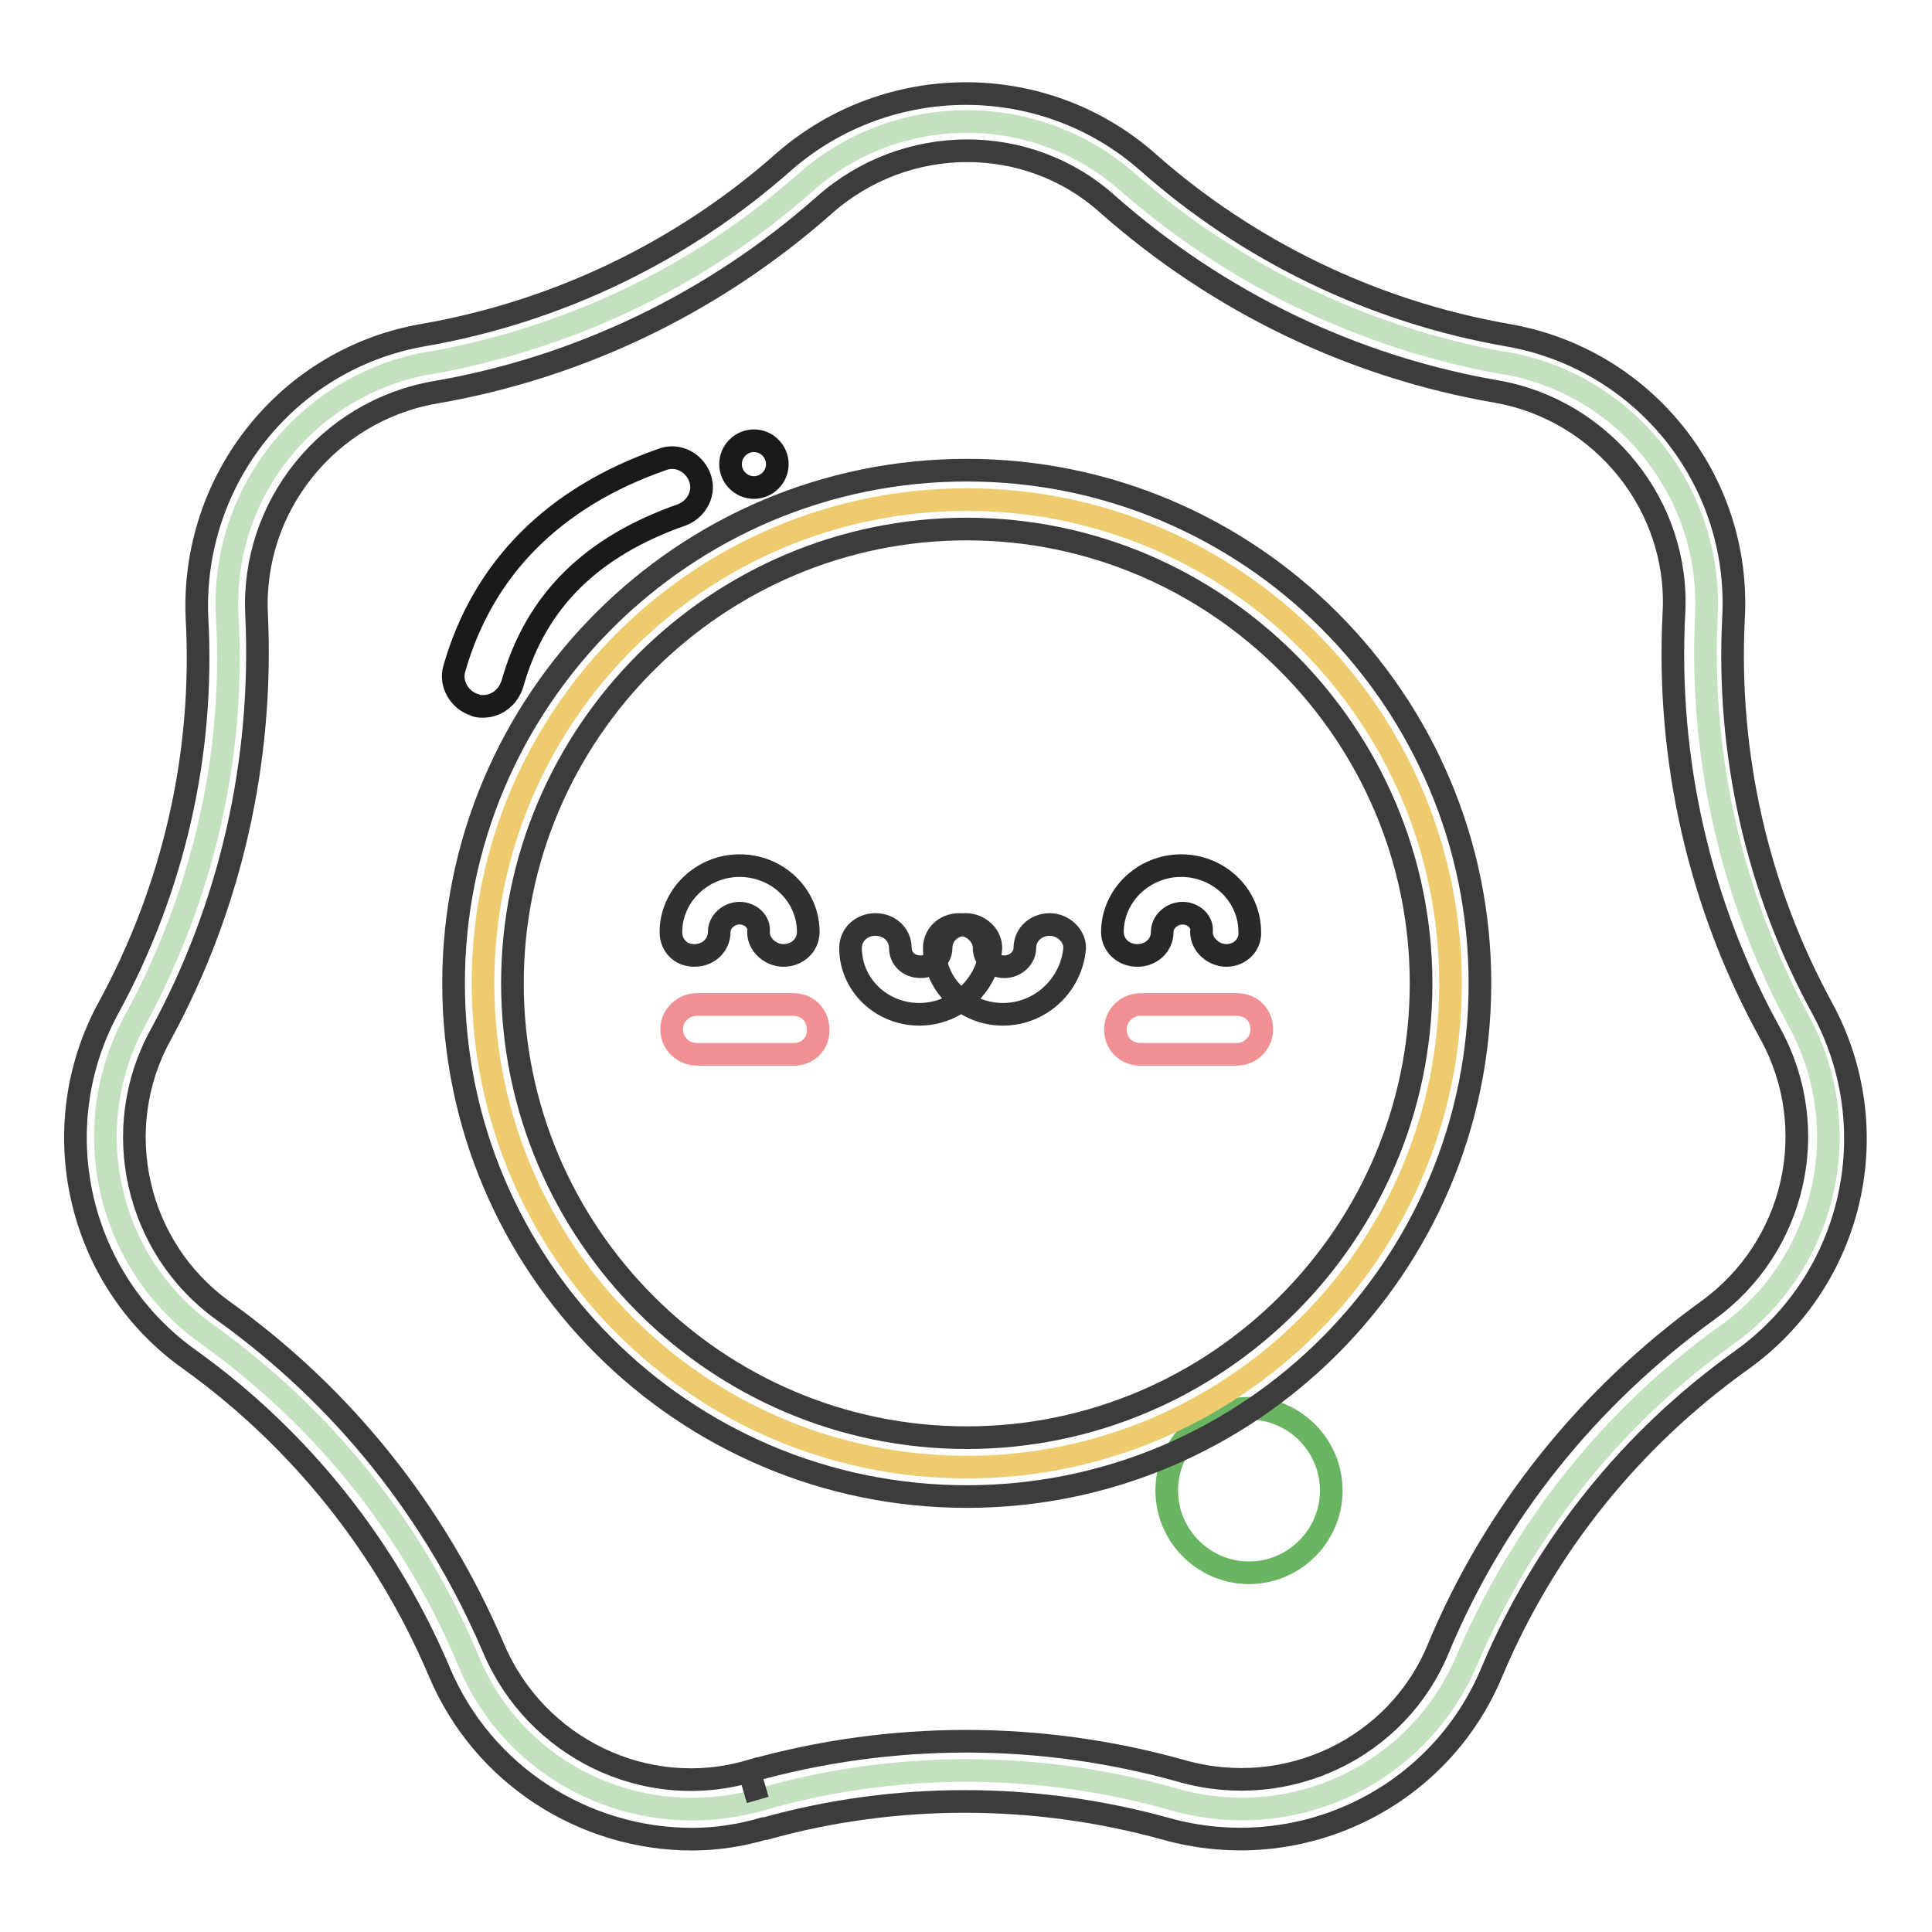 <?xml version="1.0" encoding="utf-8"?>
<!-- Svg Vector Icons : http://www.onlinewebfonts.com/icon -->
<!DOCTYPE svg PUBLIC "-//W3C//DTD SVG 1.1//EN" "http://www.w3.org/Graphics/SVG/1.1/DTD/svg11.dtd">
<svg version="1.1" xmlns="http://www.w3.org/2000/svg" xmlns:xlink="http://www.w3.org/1999/xlink" x="0px" y="0px" viewBox="0 0 256 256" enable-background="new 0 0 256 256" xml:space="preserve">
<g> <path stroke-width="3" fill-opacity="0" stroke="#69b561"  d="M154.6,197.5c0,6,4.9,10.9,10.9,10.9s10.9-4.9,10.9-10.9c0-6-4.9-10.9-10.9-10.9S154.6,191.5,154.6,197.5z" /> <path stroke-width="3" fill-opacity="0" stroke="#c3e1bf"  d="M100.6,238.5c-15.8,4.4-32.4-3.4-38.6-18.6c-7.2-17.2-19.1-32-34.4-43c-13.4-9.4-17.5-27.4-9.7-41.7 c8.9-16.4,13.3-34.9,12.2-53.6c-0.8-16.3,10.6-30.6,26.7-33.5H57c18.4-3.3,35.6-11.4,49.7-23.9c12.2-10.8,30.6-10.8,42.8,0 c14.1,12.3,31.3,20.6,49.7,23.9h0.2c16.1,2.8,27.5,17.2,26.7,33.5c-0.9,18.6,3.3,37.2,12.2,53.6c7.8,14.2,3.8,32.2-9.5,41.7 c-15.2,10.8-27,25.8-34.4,43c-6.3,15-22.8,23-38.6,18.6C137.6,233.3,118.5,233.3,100.6,238.5z"/> <path stroke-width="3" fill-opacity="0" stroke="#3c3c3d"  d="M91.7,243.7c-14.2,0-27.7-8.4-33.5-22.2c-7-16.5-18.4-30.8-33-41.3c-15-10.6-19.5-30.8-10.8-46.7 c8.6-15.8,12.7-33.6,11.7-51.6c-0.8-18.3,12-34.4,30-37.5c17.8-3.1,34.4-11.1,47.8-23c13.8-12,34.4-12,48.1,0 c13.4,11.9,30,19.9,47.7,23c18.1,3.1,31,19.2,30,37.5c-0.9,18,3.1,35.8,11.7,51.6c8.8,16.1,4.2,36.1-10.6,46.7 c-14.7,10.5-26.1,24.7-33.1,41.3c-7,16.9-25.6,25.8-43.3,20.8c-17.4-4.8-35.8-4.8-53,0h-0.2C98.2,243.2,94.9,243.7,91.7,243.7 L91.7,243.7z M99.3,234.7l1.1,3.8L99.3,234.7c18.8-5.3,38.6-5.3,57.4,0c13.9,3.9,28.5-3.1,33.9-16.3c7.5-18,19.9-33.3,35.6-44.7 c11.7-8.4,15.3-24.1,8.4-36.7c-9.4-17-13.8-36.3-12.8-55.7c0.8-14.2-9.4-26.9-23.4-29.4c-19.2-3.3-37-11.9-51.7-24.9 c-10.5-9.4-26.7-9.4-37.5,0.2C94.6,40.1,76.8,48.7,57.6,52C43.4,54.5,33.3,67.2,34,81.4c0.9,19.4-3.4,38.6-12.7,55.7 c-6.9,12.5-3.3,28.3,8.3,36.6c15.9,11.4,28.1,26.7,35.8,44.7C71,231.6,85.6,238.7,99.3,234.7z"/> <path stroke-width="3" fill-opacity="0" stroke="#1a1a1a"  d="M96.8,61.5c0,1.7,1.4,3.1,3.1,3.1c1.7,0,3.1-1.4,3.1-3.1c0,0,0,0,0,0c0-1.7-1.4-3.1-3.1-3.1 C98.2,58.4,96.8,59.8,96.8,61.5C96.8,61.5,96.8,61.5,96.8,61.5z"/> <path stroke-width="3" fill-opacity="0" stroke="#1a1a1a"  d="M64,93.6c-0.3,0-0.8,0-1.1-0.2c-2-0.6-3.3-2.8-2.7-4.8C64,75.3,73.4,65.9,87.7,60.9c2-0.8,4.2,0.3,5,2.3 c0.8,2-0.3,4.2-2.3,5c-12,4.2-19.4,11.4-22.5,22.4C67.3,92.5,65.7,93.6,64,93.6z"/> <path stroke-width="3" fill-opacity="0" stroke="#efcb6f"  d="M64,130.3c0,35.4,28.7,64.1,64.1,64.1c35.4,0,64.1-28.7,64.1-64.1c0-35.4-28.7-64.1-64.1-64.1 C92.7,66.2,64,94.9,64,130.3L64,130.3z"/> <path stroke-width="3" fill-opacity="0" stroke="#3c3c3d"  d="M128.1,198.3c-37.5,0-68-30.5-68-68c0-37.5,30.5-68,68-68c37.5,0,68,30.5,68,68 C196.1,167.8,165.6,198.3,128.1,198.3z M128.1,70.1c-33.1,0-60.2,27-60.2,60.2c0,33.1,27,60.2,60.2,60.2c33.1,0,60.2-27,60.2-60.2 C188.3,97.2,161.2,70.1,128.1,70.1L128.1,70.1z"/> <path stroke-width="3" fill-opacity="0" stroke="#343434"  d="M121.8,134.4c-5,0-9.1-3.9-9.1-8.8c0-1.7,1.4-3.1,3.3-3.1s3.3,1.4,3.3,3.1c0,1.4,1.1,2.5,2.7,2.5 c1.4,0,2.7-1.1,2.7-2.5c0-1.7,1.4-3.1,3.3-3.1c1.7,0,3.3,1.4,3.3,3.1C130.9,130.5,126.8,134.4,121.8,134.4z"/> <path stroke-width="3" fill-opacity="0" stroke="#343434"  d="M132.9,134.4c-5,0-9.1-3.9-9.1-8.8c0-1.7,1.4-3.1,3.3-3.1c1.7,0,3.3,1.4,3.3,3.1c0,1.4,1.1,2.5,2.7,2.5 c1.4,0,2.7-1.1,2.7-2.5c0-1.7,1.4-3.1,3.3-3.1c1.7,0,3.3,1.4,3.3,3.1C142,130.5,137.9,134.4,132.9,134.4L132.9,134.4z"/> <path stroke-width="3" fill-opacity="0" stroke="#f09092"  d="M163.9,139.7h-12.8c-1.9,0-3.3-1.4-3.3-3.3s1.6-3.3,3.3-3.3h12.8c1.9,0,3.3,1.4,3.3,3.3 S165.6,139.7,163.9,139.7z"/> <path stroke-width="3" fill-opacity="0" stroke="#282829"  d="M162.5,126.6c-1.7,0-3.3-1.4-3.3-3.1c0.2-1.4-1.1-2.5-2.5-2.5c-1.4,0-2.7,1.1-2.7,2.5 c0,1.7-1.4,3.1-3.3,3.1s-3.3-1.4-3.3-3.1c0-4.8,4.1-8.8,9.1-8.8s9.1,3.9,9.1,8.8C165.7,125.2,164.3,126.6,162.5,126.6L162.5,126.6z "/> <path stroke-width="3" fill-opacity="0" stroke="#f09092"  d="M105.3,139.7h-13c-1.7,0-3.3-1.4-3.3-3.3s1.6-3.3,3.3-3.3h12.8c1.9,0,3.3,1.4,3.3,3.3 C108.5,138.3,107,139.7,105.3,139.7z"/> <path stroke-width="3" fill-opacity="0" stroke="#2f302f"  d="M103.8,126.6c-1.7,0-3.3-1.4-3.3-3.1c0.2-1.4-1.1-2.5-2.5-2.5s-2.7,1.1-2.7,2.5c0,1.7-1.4,3.1-3.3,3.1 c-1.9,0-3.1-1.4-3.1-3.1c0-4.8,4.1-8.8,9.1-8.8c5,0,9.1,3.9,9.1,8.8C107.1,125.2,105.7,126.6,103.8,126.6z"/></g>
</svg>